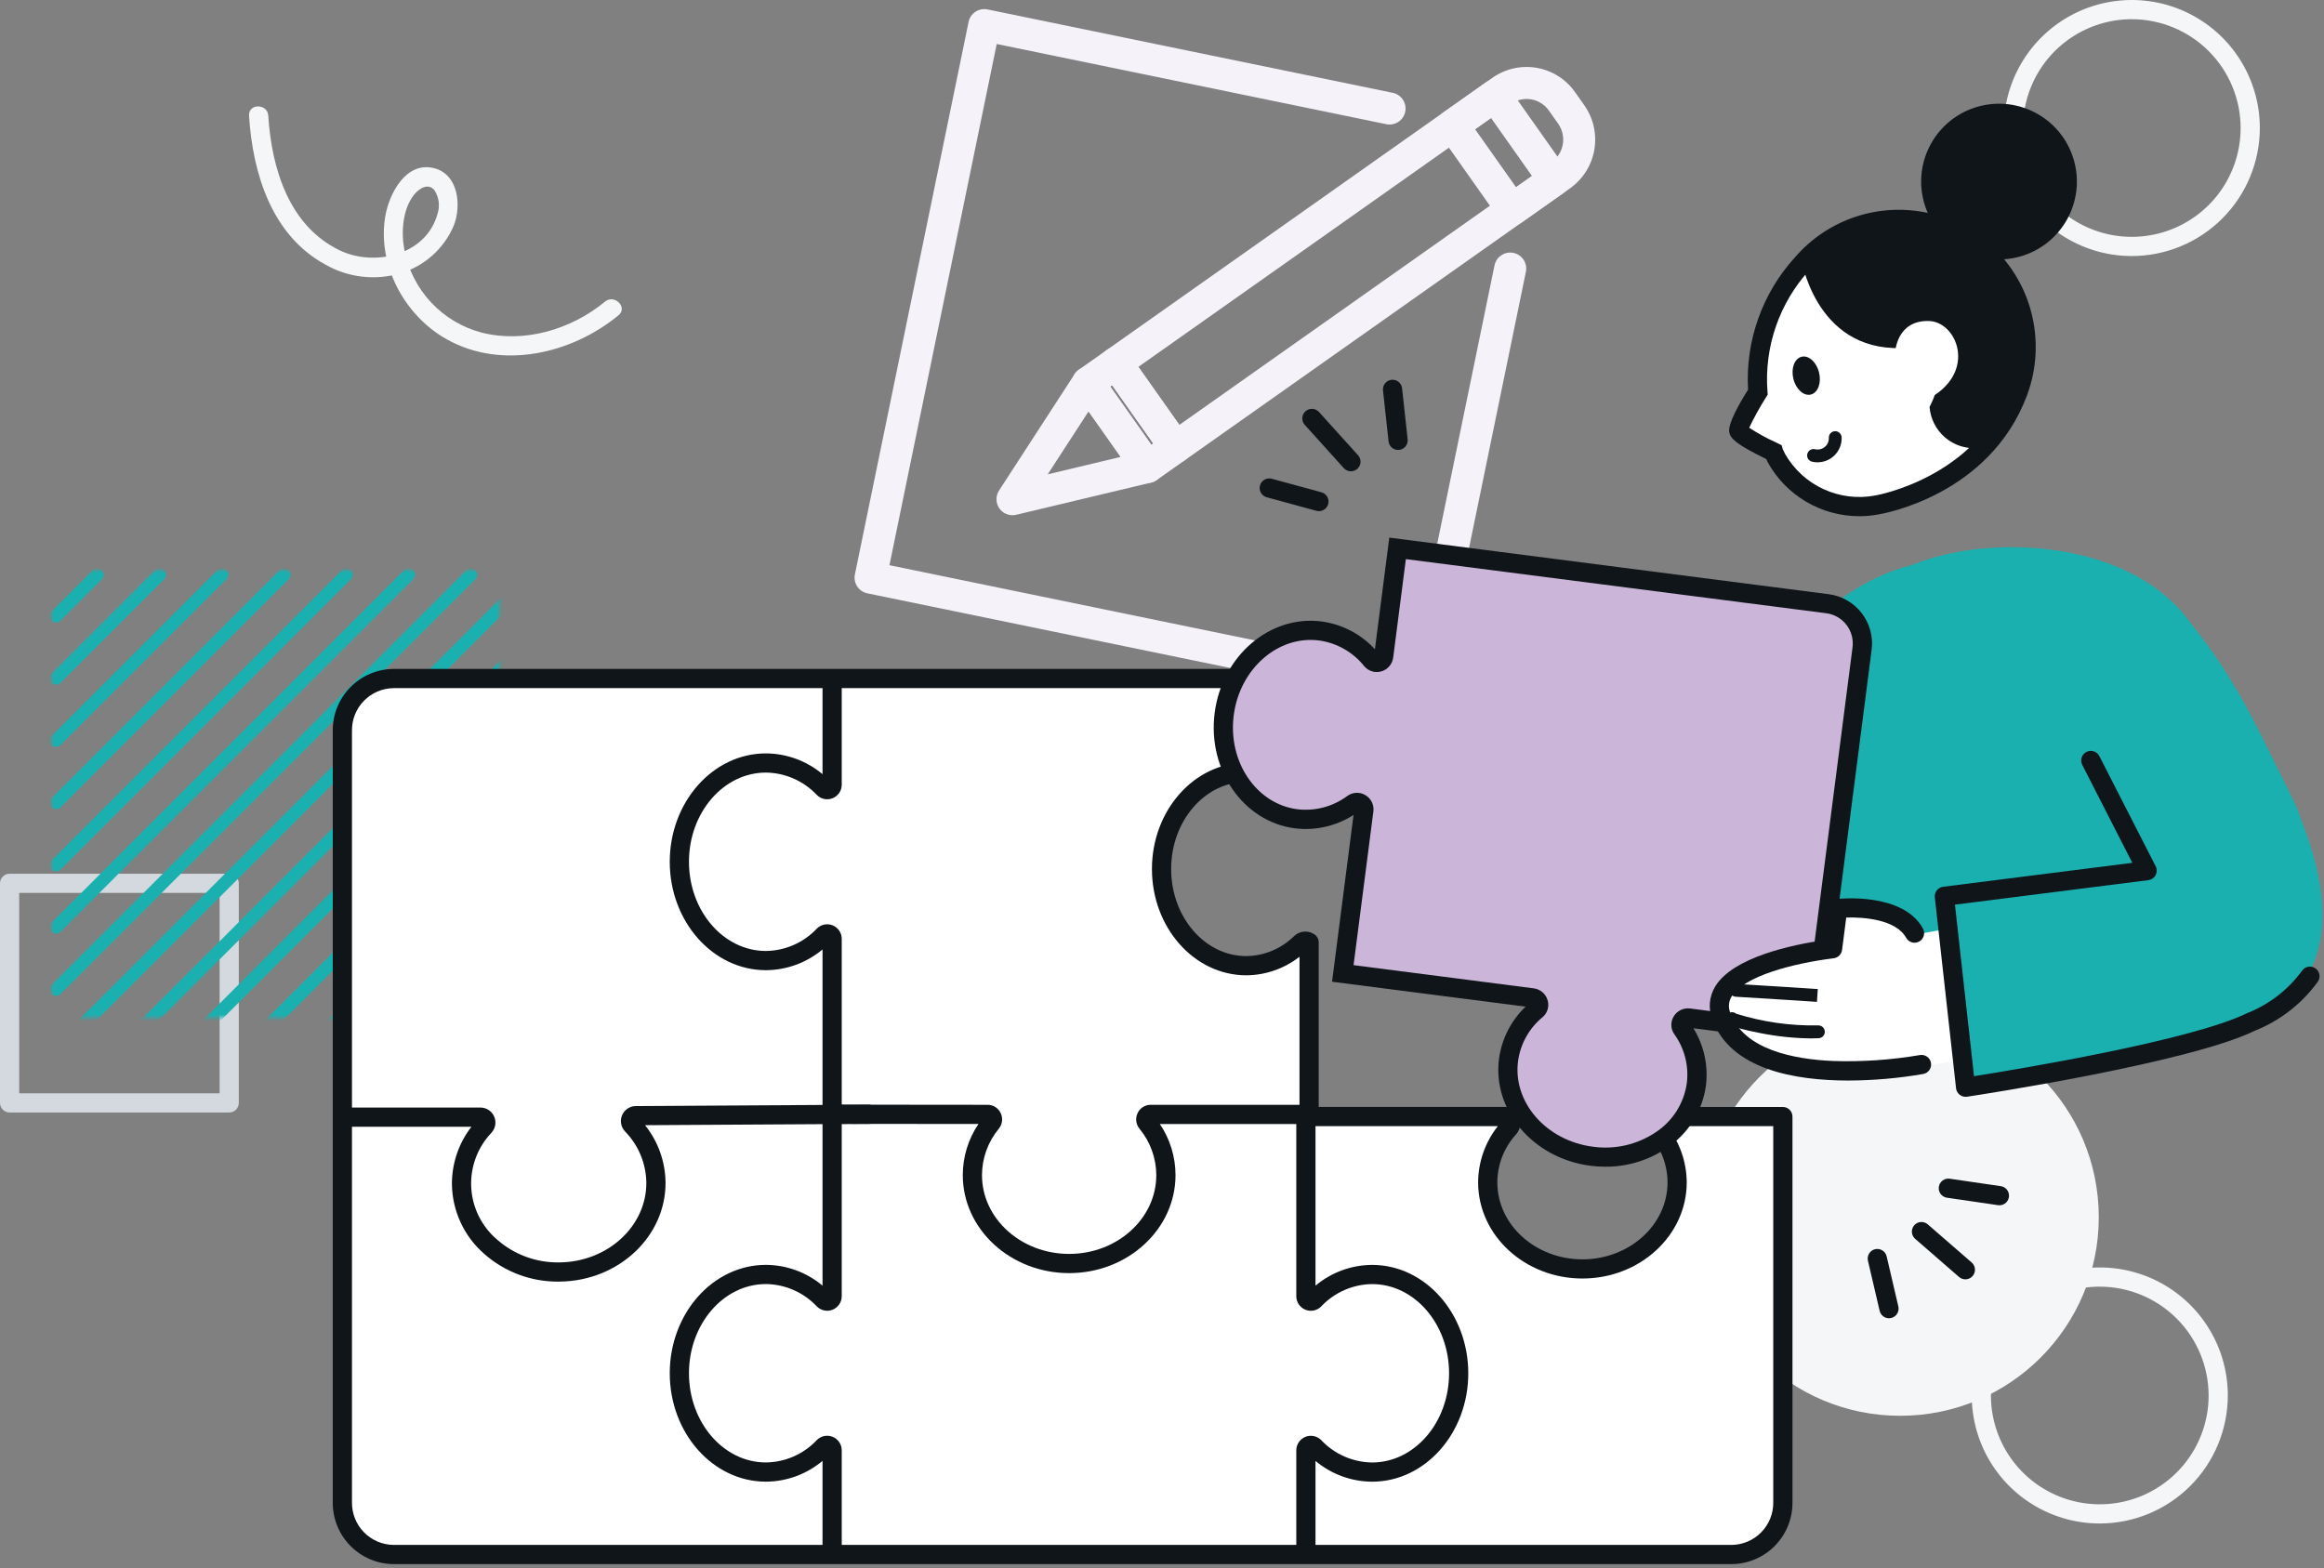<?xml version="1.0" encoding="utf-8"?>
<svg width="363" height="245" viewBox="0 0 363 245" fill="none" xmlns="http://www.w3.org/2000/svg">
<rect x="0" y="0" width="363" height="245" fill="#808080" stroke="none"/>
<path d="M35.8 173.793H1.5C1.102 173.793 0.721 173.635 0.439 173.354C0.158 173.072 0 172.691 0 172.293V137.993C0 137.595 0.158 137.214 0.439 136.932C0.721 136.651 1.102 136.493 1.5 136.493H35.8C36.198 136.493 36.579 136.651 36.861 136.932C37.142 137.214 37.3 137.595 37.3 137.993V172.293C37.3 172.691 37.142 173.072 36.861 173.354C36.579 173.635 36.198 173.793 35.8 173.793ZM3 170.793H34.3V139.493H3V170.793Z" fill="#D3D9DE"/>
<mask id="mask0" mask-type="alpha" maskUnits="userSpaceOnUse" x="7" y="89" width="71" height="70">
<rect x="7.997" y="89" width="70" height="70" fill="#C4C4C4"/>
</mask>
<g mask="url(#mask0)">
<path d="M8.754 272.234C8.556 272.234 8.363 272.175 8.198 272.065C8.034 271.956 7.906 271.799 7.83 271.617C7.754 271.434 7.735 271.233 7.773 271.039C7.812 270.845 7.907 270.667 8.047 270.527L189.507 89.066C189.695 88.884 189.948 88.783 190.21 88.785C190.472 88.788 190.723 88.893 190.908 89.078C191.094 89.264 191.199 89.514 191.201 89.777C191.204 90.039 191.103 90.291 190.921 90.48L9.461 271.941C9.273 272.129 9.019 272.234 8.754 272.234Z" fill="#1BB0B0"/>
<path d="M8.754 262.512C8.556 262.512 8.363 262.453 8.198 262.343C8.034 262.234 7.906 262.077 7.83 261.895C7.754 261.712 7.735 261.511 7.773 261.317C7.812 261.123 7.907 260.945 8.047 260.805L179.786 89.066C179.974 88.884 180.227 88.783 180.489 88.785C180.751 88.788 181.002 88.893 181.187 89.078C181.373 89.264 181.478 89.514 181.48 89.777C181.483 90.039 181.382 90.291 181.2 90.48L9.461 262.219C9.368 262.312 9.258 262.386 9.137 262.436C9.015 262.487 8.885 262.512 8.754 262.512Z" fill="#1BB0B0"/>
<path d="M8.754 252.791C8.556 252.791 8.362 252.733 8.198 252.623C8.033 252.513 7.905 252.356 7.829 252.173C7.753 251.991 7.734 251.789 7.772 251.595C7.811 251.401 7.907 251.223 8.047 251.083L170.064 89.067C170.252 88.885 170.505 88.784 170.767 88.786C171.029 88.789 171.28 88.894 171.466 89.079C171.651 89.265 171.756 89.515 171.758 89.778C171.761 90.04 171.66 90.292 171.478 90.481L9.461 252.5C9.273 252.687 9.019 252.791 8.754 252.791Z" fill="#1BB0B0"/>
<path d="M8.753 243.068C8.555 243.068 8.362 243.009 8.197 242.899C8.033 242.79 7.905 242.633 7.829 242.451C7.753 242.268 7.734 242.067 7.772 241.873C7.811 241.679 7.906 241.501 8.046 241.361L160.346 89.067C160.534 88.885 160.787 88.784 161.049 88.786C161.311 88.789 161.562 88.894 161.748 89.079C161.933 89.265 162.038 89.515 162.04 89.778C162.043 90.04 161.942 90.292 161.76 90.481L9.46 242.775C9.367 242.868 9.257 242.942 9.136 242.992C9.014 243.043 8.884 243.068 8.753 243.068Z" fill="#1BB0B0"/>
<path d="M8.754 233.346C8.556 233.346 8.363 233.287 8.198 233.177C8.034 233.068 7.906 232.911 7.83 232.729C7.754 232.546 7.735 232.345 7.773 232.151C7.812 231.957 7.907 231.779 8.047 231.639L150.621 89.066C150.809 88.884 151.062 88.783 151.324 88.785C151.586 88.788 151.837 88.893 152.023 89.078C152.208 89.264 152.313 89.514 152.315 89.777C152.318 90.039 152.217 90.291 152.035 90.48L9.461 233.053C9.273 233.241 9.019 233.346 8.754 233.346Z" fill="#1BB0B0"/>
<path d="M8.753 223.624C8.555 223.624 8.362 223.565 8.197 223.455C8.033 223.346 7.905 223.189 7.829 223.007C7.753 222.824 7.734 222.623 7.772 222.429C7.811 222.235 7.906 222.057 8.046 221.917L140.898 89.066C141.086 88.884 141.339 88.783 141.601 88.785C141.863 88.788 142.114 88.893 142.3 89.078C142.485 89.264 142.59 89.514 142.592 89.777C142.595 90.039 142.494 90.291 142.312 90.48L9.46 223.331C9.272 223.519 9.018 223.624 8.753 223.624Z" fill="#1BB0B0"/>
<path d="M8.753 213.9C8.555 213.9 8.362 213.841 8.197 213.731C8.033 213.622 7.905 213.465 7.829 213.283C7.753 213.1 7.734 212.899 7.772 212.705C7.811 212.511 7.906 212.333 8.046 212.193L131.176 89.067C131.364 88.885 131.617 88.784 131.879 88.786C132.141 88.789 132.392 88.894 132.578 89.079C132.763 89.265 132.868 89.515 132.87 89.778C132.873 90.04 132.772 90.292 132.59 90.481L9.46 213.61C9.272 213.796 9.017 213.901 8.753 213.9Z" fill="#1BB0B0"/>
<path d="M8.753 204.18C8.555 204.18 8.362 204.121 8.197 204.011C8.033 203.902 7.905 203.745 7.829 203.563C7.753 203.38 7.734 203.179 7.772 202.985C7.811 202.791 7.906 202.613 8.046 202.473L121.454 89.066C121.642 88.884 121.895 88.783 122.157 88.785C122.419 88.788 122.67 88.893 122.856 89.078C123.041 89.264 123.146 89.514 123.148 89.777C123.151 90.039 123.05 90.291 122.868 90.48L9.46 203.887C9.367 203.98 9.257 204.054 9.136 204.104C9.014 204.155 8.884 204.18 8.753 204.18Z" fill="#1BB0B0"/>
<path d="M8.753 194.458C8.555 194.458 8.361 194.4 8.197 194.29C8.032 194.18 7.904 194.023 7.828 193.84C7.752 193.658 7.733 193.456 7.771 193.262C7.81 193.068 7.906 192.89 8.046 192.75L111.732 89.066C111.92 88.884 112.173 88.783 112.435 88.785C112.697 88.788 112.948 88.893 113.134 89.078C113.319 89.264 113.424 89.514 113.426 89.777C113.429 90.039 113.328 90.291 113.146 90.48L9.46 194.165C9.272 194.353 9.018 194.458 8.753 194.458Z" fill="#1BB0B0"/>
<path d="M8.753 184.736C8.555 184.736 8.362 184.677 8.197 184.567C8.033 184.458 7.905 184.301 7.829 184.119C7.753 183.936 7.734 183.735 7.772 183.541C7.811 183.347 7.906 183.169 8.046 183.029L102.009 89.066C102.197 88.884 102.45 88.783 102.712 88.785C102.974 88.788 103.225 88.893 103.411 89.078C103.596 89.264 103.701 89.514 103.703 89.777C103.706 90.039 103.605 90.291 103.423 90.48L9.46 184.443C9.272 184.631 9.018 184.736 8.753 184.736Z" fill="#1BB0B0"/>
<path d="M8.753 175.014C8.555 175.014 8.362 174.955 8.197 174.845C8.033 174.736 7.905 174.579 7.829 174.397C7.753 174.214 7.734 174.013 7.772 173.819C7.811 173.625 7.906 173.447 8.046 173.307L92.288 89.066C92.476 88.884 92.729 88.783 92.991 88.785C93.253 88.788 93.504 88.893 93.689 89.078C93.875 89.264 93.98 89.514 93.982 89.777C93.985 90.039 93.884 90.291 93.702 90.48L9.46 174.721C9.272 174.909 9.018 175.014 8.753 175.014Z" fill="#1BB0B0"/>
<path d="M8.754 165.291C8.556 165.291 8.363 165.232 8.198 165.122C8.034 165.013 7.906 164.856 7.83 164.674C7.754 164.491 7.735 164.29 7.773 164.096C7.812 163.902 7.907 163.724 8.047 163.584L82.567 89.065C82.755 88.883 83.008 88.782 83.27 88.784C83.532 88.787 83.783 88.892 83.969 89.077C84.154 89.263 84.259 89.513 84.261 89.776C84.264 90.038 84.163 90.29 83.981 90.479L9.461 165C9.273 165.187 9.019 165.291 8.754 165.291Z" fill="#1BB0B0"/>
<path d="M8.753 155.569C8.555 155.569 8.362 155.51 8.197 155.4C8.033 155.291 7.905 155.134 7.829 154.952C7.753 154.769 7.734 154.568 7.772 154.374C7.811 154.18 7.906 154.002 8.046 153.862L72.846 89.062C73.034 88.88 73.287 88.779 73.549 88.781C73.811 88.784 74.062 88.889 74.248 89.074C74.433 89.26 74.538 89.51 74.54 89.773C74.543 90.035 74.442 90.287 74.26 90.476L9.46 155.276C9.367 155.369 9.257 155.443 9.136 155.493C9.014 155.544 8.884 155.569 8.753 155.569Z" fill="#1BB0B0"/>
<path d="M8.754 145.847C8.556 145.847 8.363 145.788 8.198 145.678C8.034 145.569 7.906 145.412 7.83 145.23C7.754 145.047 7.735 144.846 7.773 144.652C7.812 144.458 7.907 144.28 8.047 144.14L63.122 89.065C63.309 88.877 63.564 88.772 63.829 88.772C64.094 88.772 64.349 88.877 64.536 89.064C64.724 89.252 64.829 89.506 64.829 89.772C64.829 90.037 64.724 90.291 64.537 90.479L9.461 145.554C9.273 145.742 9.019 145.847 8.754 145.847Z" fill="#1BB0B0"/>
<path d="M8.754 136.125C8.556 136.125 8.363 136.066 8.198 135.956C8.034 135.847 7.906 135.69 7.83 135.508C7.754 135.325 7.735 135.124 7.773 134.93C7.812 134.736 7.907 134.558 8.047 134.418L53.401 89.065C53.589 88.883 53.842 88.782 54.104 88.784C54.366 88.787 54.617 88.892 54.803 89.077C54.988 89.263 55.093 89.513 55.095 89.776C55.098 90.038 54.997 90.29 54.815 90.479L9.461 135.832C9.273 136.02 9.019 136.125 8.754 136.125Z" fill="#1BB0B0"/>
<path d="M8.753 126.4C8.555 126.4 8.362 126.341 8.197 126.231C8.033 126.122 7.905 125.965 7.829 125.783C7.753 125.6 7.734 125.399 7.772 125.205C7.811 125.011 7.906 124.833 8.046 124.693L43.676 89.066C43.864 88.884 44.117 88.783 44.379 88.785C44.641 88.788 44.892 88.893 45.078 89.078C45.263 89.264 45.368 89.514 45.37 89.777C45.373 90.039 45.272 90.291 45.09 90.48L9.459 126.111C9.366 126.203 9.256 126.276 9.135 126.326C9.013 126.376 8.884 126.401 8.753 126.4Z" fill="#1BB0B0"/>
<path d="M8.754 116.681C8.556 116.681 8.363 116.622 8.198 116.512C8.034 116.403 7.906 116.246 7.83 116.064C7.754 115.881 7.735 115.68 7.773 115.486C7.812 115.292 7.907 115.114 8.047 114.974L33.956 89.065C34.143 88.877 34.398 88.772 34.663 88.772C34.928 88.772 35.182 88.877 35.37 89.064C35.558 89.252 35.663 89.506 35.663 89.772C35.663 90.037 35.558 90.291 35.371 90.479L9.461 116.388C9.273 116.576 9.019 116.681 8.754 116.681Z" fill="#1BB0B0"/>
<path d="M8.753 106.961C8.555 106.961 8.362 106.902 8.197 106.792C8.033 106.683 7.905 106.526 7.829 106.344C7.753 106.161 7.734 105.96 7.772 105.766C7.811 105.572 7.906 105.394 8.046 105.254L24.234 89.067C24.422 88.885 24.675 88.784 24.937 88.786C25.199 88.789 25.45 88.894 25.636 89.079C25.821 89.265 25.926 89.515 25.928 89.778C25.931 90.04 25.83 90.292 25.648 90.481L9.46 106.668C9.272 106.856 9.018 106.961 8.753 106.961Z" fill="#1BB0B0"/>
<path d="M8.753 97.239C8.555 97.239 8.362 97.18 8.197 97.07C8.033 96.96 7.905 96.804 7.829 96.622C7.753 96.439 7.734 96.238 7.772 96.044C7.811 95.85 7.906 95.672 8.046 95.532L14.511 89.067C14.699 88.885 14.952 88.784 15.214 88.786C15.476 88.789 15.727 88.894 15.913 89.079C16.098 89.265 16.203 89.515 16.205 89.778C16.208 90.04 16.107 90.292 15.925 90.481L9.46 96.946C9.367 97.039 9.257 97.113 9.136 97.163C9.014 97.214 8.884 97.239 8.753 97.239Z" fill="#1BB0B0"/>
<path d="M18.475 272.234C18.278 272.234 18.084 272.175 17.92 272.065C17.756 271.956 17.627 271.799 17.552 271.617C17.476 271.434 17.456 271.233 17.495 271.039C17.533 270.845 17.629 270.667 17.768 270.527L189.506 98.788C189.695 98.606 189.948 98.505 190.21 98.507C190.472 98.51 190.723 98.615 190.908 98.8C191.094 98.986 191.199 99.236 191.201 99.499C191.203 99.761 191.103 100.013 190.92 100.202L19.182 271.941C18.995 272.129 18.741 272.234 18.475 272.234Z" fill="#1BB0B0"/>
<path d="M28.198 272.234C28 272.234 27.807 272.175 27.643 272.065C27.478 271.956 27.35 271.799 27.274 271.617C27.199 271.434 27.179 271.233 27.217 271.039C27.256 270.845 27.351 270.667 27.491 270.527L189.507 108.511C189.696 108.329 189.948 108.228 190.21 108.23C190.473 108.233 190.723 108.338 190.909 108.523C191.094 108.709 191.199 108.959 191.202 109.222C191.204 109.484 191.103 109.736 190.921 109.925L28.905 271.941C28.718 272.129 28.463 272.234 28.198 272.234Z" fill="#1BB0B0"/>
<path d="M37.92 272.234C37.722 272.234 37.529 272.175 37.364 272.065C37.2 271.956 37.072 271.799 36.996 271.617C36.92 271.434 36.901 271.233 36.939 271.039C36.978 270.845 37.073 270.667 37.213 270.527L189.508 118.227C189.696 118.045 189.949 117.944 190.211 117.946C190.473 117.949 190.724 118.054 190.91 118.239C191.095 118.425 191.2 118.675 191.202 118.938C191.205 119.2 191.104 119.452 190.922 119.641L38.627 271.941C38.534 272.034 38.424 272.108 38.303 272.158C38.181 272.209 38.051 272.234 37.92 272.234Z" fill="#1BB0B0"/>
<path d="M47.641 272.234C47.444 272.234 47.25 272.175 47.086 272.065C46.922 271.956 46.793 271.799 46.718 271.617C46.642 271.434 46.622 271.233 46.661 271.039C46.699 270.845 46.795 270.667 46.934 270.527L189.507 127.955C189.696 127.773 189.949 127.672 190.211 127.674C190.473 127.677 190.724 127.782 190.909 127.967C191.095 128.153 191.2 128.403 191.202 128.666C191.204 128.928 191.104 129.18 190.921 129.369L48.348 271.941C48.256 272.034 48.146 272.108 48.024 272.158C47.903 272.209 47.773 272.234 47.641 272.234Z" fill="#1BB0B0"/>
<path d="M57.365 272.234C57.167 272.234 56.974 272.175 56.81 272.065C56.645 271.956 56.517 271.799 56.441 271.617C56.366 271.434 56.346 271.233 56.384 271.039C56.423 270.845 56.518 270.667 56.658 270.527L189.508 137.676C189.697 137.494 189.949 137.393 190.211 137.395C190.474 137.398 190.724 137.503 190.91 137.688C191.095 137.874 191.2 138.124 191.203 138.387C191.205 138.649 191.104 138.901 190.922 139.09L58.076 271.941C57.983 272.034 57.872 272.108 57.75 272.159C57.628 272.209 57.497 272.235 57.365 272.234Z" fill="#1BB0B0"/>
<path d="M67.086 272.234C66.888 272.234 66.695 272.175 66.53 272.065C66.366 271.956 66.238 271.799 66.162 271.617C66.086 271.434 66.067 271.233 66.105 271.039C66.144 270.845 66.239 270.667 66.379 270.527L189.508 147.4C189.601 147.307 189.711 147.234 189.832 147.183C189.954 147.133 190.084 147.107 190.215 147.107C190.346 147.107 190.476 147.133 190.598 147.184C190.719 147.234 190.829 147.308 190.922 147.4C191.015 147.493 191.089 147.604 191.139 147.725C191.189 147.846 191.215 147.976 191.215 148.108C191.215 148.239 191.189 148.369 191.139 148.491C191.088 148.612 191.015 148.722 190.922 148.815L67.793 271.941C67.7 272.034 67.59 272.108 67.469 272.158C67.347 272.209 67.217 272.234 67.086 272.234Z" fill="#1BB0B0"/>
<path d="M76.807 272.234C76.61 272.234 76.416 272.175 76.252 272.065C76.088 271.956 75.959 271.799 75.884 271.617C75.808 271.434 75.788 271.233 75.827 271.039C75.865 270.845 75.961 270.667 76.1 270.527L189.507 157.12C189.696 156.938 189.949 156.837 190.211 156.839C190.473 156.842 190.724 156.947 190.909 157.132C191.095 157.318 191.2 157.568 191.202 157.831C191.204 158.093 191.104 158.345 190.921 158.534L77.514 271.941C77.327 272.129 77.073 272.234 76.807 272.234Z" fill="#1BB0B0"/>
</g>
<path d="M183.609 72.363C183.209 72.363 182.814 72.267 182.458 72.083C182.103 71.899 181.796 71.632 181.565 71.305L172.283 58.157C172.094 57.889 171.959 57.586 171.887 57.266C171.814 56.945 171.806 56.614 171.861 56.29C171.917 55.967 172.036 55.657 172.211 55.379C172.387 55.102 172.615 54.861 172.883 54.672L233.113 12.153C235.117 10.739 237.601 10.178 240.018 10.595C242.434 11.012 244.587 12.371 246.001 14.375L247.456 16.436C248.163 17.436 248.665 18.566 248.935 19.76C249.204 20.955 249.236 22.19 249.028 23.397C248.82 24.604 248.377 25.758 247.722 26.793C247.068 27.828 246.217 28.724 245.216 29.43L185.048 71.906C184.628 72.204 184.125 72.364 183.609 72.363ZM177.809 57.315L184.209 66.379L242.334 25.346C242.799 25.019 243.194 24.603 243.497 24.123C243.801 23.643 244.007 23.108 244.103 22.549C244.2 21.989 244.185 21.416 244.06 20.862C243.935 20.308 243.702 19.784 243.374 19.32L241.919 17.259C241.598 16.803 241.189 16.415 240.718 16.117C240.246 15.819 239.72 15.617 239.17 15.522C238.621 15.427 238.057 15.442 237.513 15.565C236.969 15.687 236.454 15.916 235.998 16.238L177.809 57.315Z" fill="#F6F2F9"/>
<path d="M158.148 80.485C157.698 80.485 157.256 80.364 156.869 80.135C156.482 79.905 156.165 79.575 155.949 79.18C155.734 78.784 155.63 78.338 155.647 77.889C155.665 77.439 155.803 77.003 156.048 76.625L167.846 58.448C168.068 58.105 168.371 57.822 168.728 57.624C169.085 57.425 169.485 57.317 169.894 57.309C170.303 57.297 170.709 57.387 171.074 57.572C171.439 57.757 171.752 58.03 171.985 58.367L181.266 71.515C181.501 71.849 181.651 72.235 181.703 72.64C181.755 73.046 181.706 73.457 181.562 73.839C181.418 74.221 181.182 74.562 180.876 74.832C180.569 75.102 180.201 75.293 179.804 75.388L158.728 80.417C158.538 80.462 158.343 80.485 158.148 80.485ZM170.03 64.267L163.647 74.1L175.047 71.379L170.03 64.267Z" fill="#F6F2F9"/>
<path d="M179.226 75.457C178.825 75.458 178.431 75.362 178.075 75.178C177.719 74.994 177.413 74.727 177.182 74.399L167.901 61.251C167.519 60.709 167.367 60.038 167.48 59.385C167.592 58.731 167.96 58.15 168.501 57.767L172.884 54.672C173.152 54.483 173.455 54.348 173.776 54.275C174.096 54.203 174.427 54.194 174.751 54.25C175.075 54.306 175.384 54.425 175.662 54.6C175.939 54.775 176.18 55.004 176.369 55.272L185.65 68.422C186.033 68.964 186.184 69.635 186.072 70.288C185.959 70.942 185.592 71.523 185.05 71.906L180.665 75C180.244 75.298 179.742 75.457 179.226 75.457ZM173.426 60.409L179.826 69.473L180.126 69.263L173.726 60.199L173.426 60.409Z" fill="#F6F2F9"/>
<path d="M236.202 35.235C236.059 35.235 235.917 35.223 235.777 35.199C235.124 35.086 234.542 34.719 234.16 34.177L224.876 21.028C224.493 20.486 224.342 19.815 224.454 19.162C224.567 18.508 224.934 17.927 225.476 17.544L232.049 12.903C232.317 12.713 232.62 12.579 232.94 12.506C233.261 12.434 233.592 12.425 233.916 12.481C234.239 12.537 234.549 12.656 234.826 12.831C235.104 13.006 235.344 13.235 235.534 13.503L244.817 26.651C245.006 26.919 245.141 27.222 245.213 27.542C245.286 27.863 245.294 28.194 245.239 28.518C245.183 28.841 245.064 29.151 244.889 29.429C244.713 29.706 244.485 29.947 244.217 30.136L237.642 34.777C237.22 35.075 236.717 35.234 236.202 35.235ZM230.402 20.187L236.802 29.25L239.292 27.493L232.892 18.429L230.402 20.187Z" fill="#F6F2F9"/>
<path d="M222.295 110.5C222.127 110.5 221.959 110.483 221.795 110.449L135.476 92.689C134.827 92.555 134.257 92.169 133.892 91.615C133.528 91.061 133.398 90.385 133.532 89.736L151.292 3.417C151.426 2.768 151.812 2.198 152.366 1.833C152.92 1.469 153.595 1.339 154.245 1.473L217.545 14.501C217.867 14.567 218.172 14.696 218.444 14.88C218.716 15.065 218.949 15.301 219.13 15.575C219.31 15.849 219.435 16.157 219.497 16.479C219.559 16.802 219.557 17.133 219.491 17.455C219.425 17.777 219.296 18.082 219.111 18.354C218.927 18.626 218.691 18.859 218.417 19.04C218.143 19.221 217.835 19.345 217.513 19.407C217.19 19.469 216.859 19.467 216.537 19.401L155.685 6.874L138.928 88.295L220.351 105.052L233.439 41.452C233.505 41.13 233.634 40.825 233.818 40.553C234.003 40.281 234.239 40.048 234.513 39.867C234.787 39.687 235.094 39.562 235.417 39.5C235.739 39.438 236.071 39.44 236.393 39.506C236.715 39.572 237.02 39.701 237.292 39.885C237.564 40.07 237.797 40.306 237.978 40.58C238.158 40.854 238.283 41.161 238.345 41.484C238.407 41.807 238.405 42.138 238.339 42.46L224.748 108.506C224.633 109.071 224.326 109.578 223.88 109.942C223.433 110.307 222.875 110.506 222.299 110.506L222.295 110.5Z" fill="#F6F2F9"/>
<path d="M296.798 221.175C313.932 221.175 327.821 207.286 327.821 190.152C327.821 173.018 313.932 159.129 296.798 159.129C279.665 159.129 265.775 173.018 265.775 190.152C265.775 207.286 279.665 221.175 296.798 221.175Z" fill="#F4F6F7"/>
<path d="M327.977 238C324.021 238 320.154 236.827 316.865 234.629C313.576 232.432 311.013 229.308 309.499 225.654C307.985 221.999 307.589 217.978 308.361 214.098C309.133 210.219 311.037 206.655 313.834 203.858C316.632 201.061 320.195 199.156 324.075 198.384C327.954 197.613 331.976 198.009 335.63 199.522C339.285 201.036 342.408 203.6 344.606 206.889C346.804 210.178 347.977 214.044 347.977 218C347.97 223.302 345.861 228.386 342.112 232.135C338.363 235.885 333.279 237.994 327.977 238ZM327.977 201C324.614 201 321.328 201.997 318.532 203.865C315.736 205.733 313.557 208.388 312.271 211.494C310.984 214.601 310.647 218.019 311.303 221.317C311.959 224.614 313.578 227.643 315.956 230.021C318.333 232.398 321.362 234.017 324.66 234.673C327.958 235.329 331.376 234.993 334.482 233.706C337.589 232.419 340.244 230.24 342.112 227.445C343.98 224.649 344.977 221.362 344.977 218C344.972 213.493 343.179 209.172 339.992 205.985C336.805 202.798 332.484 201.005 327.977 201Z" fill="#F4F6F7"/>
<path d="M332.977 40C329.021 40 325.154 38.827 321.865 36.629C318.576 34.432 316.013 31.308 314.499 27.654C312.985 23.999 312.589 19.978 313.361 16.098C314.133 12.219 316.037 8.655 318.834 5.858C321.632 3.061 325.195 1.156 329.075 0.384C332.954 -0.387 336.976 0.009 340.63 1.522C344.285 3.036 347.408 5.6 349.606 8.889C351.804 12.178 352.977 16.044 352.977 20C352.97 25.302 350.861 30.386 347.112 34.135C343.363 37.885 338.279 39.994 332.977 40ZM332.977 3C329.614 3 326.328 3.997 323.532 5.865C320.736 7.733 318.557 10.388 317.271 13.494C315.984 16.601 315.647 20.019 316.303 23.317C316.959 26.614 318.578 29.643 320.956 32.021C323.333 34.398 326.362 36.017 329.66 36.673C332.958 37.329 336.376 36.993 339.482 35.706C342.589 34.419 345.244 32.24 347.112 29.445C348.98 26.649 349.977 23.362 349.977 20C349.972 15.493 348.179 11.172 344.992 7.985C341.805 4.798 337.484 3.005 332.977 3Z" fill="#F4F6F7"/>
<path d="M38.898 18.067C39.464 27.037 42.411 36.785 50.854 41.348C52.615 42.35 54.559 42.987 56.572 43.218C58.584 43.449 60.623 43.271 62.565 42.694C64.412 42.138 66.115 41.181 67.552 39.893C68.989 38.605 70.125 37.016 70.878 35.239C72.101 32.146 71.629 27.23 67.785 26.267C63.403 25.167 60.77 30.273 60.178 33.797C58.904 41.378 63.165 49.308 69.796 53.014C78.413 57.831 89.322 55.271 96.617 49.243C98.106 48.012 95.973 45.9 94.495 47.122C89.252 51.454 81.895 53.669 75.201 51.95C72.196 51.153 69.475 49.527 67.349 47.258C65.222 44.99 63.777 42.169 63.176 39.118C62.636 36.342 62.847 32.763 64.653 30.449C65.412 29.476 66.864 28.497 67.867 29.724C68.221 30.276 68.445 30.901 68.524 31.552C68.602 32.203 68.531 32.863 68.317 33.483C66.509 39.896 58.478 41.724 53.032 39.096C45.096 35.266 42.417 26.231 41.903 18.067C41.782 16.15 38.782 16.136 38.903 18.067H38.898Z" fill="#F4F6F7"/>
<path d="M258.657 176.2C260.771 178.531 261.949 181.562 261.963 184.709C261.963 192.174 255.341 198.225 247.171 198.225C239.001 198.225 232.379 192.174 232.379 184.709C232.393 181.562 233.571 178.531 235.685 176.2C235.805 176.062 235.889 175.896 235.928 175.717C235.968 175.538 235.963 175.352 235.914 175.176C235.864 175 235.772 174.838 235.644 174.707C235.517 174.575 235.359 174.477 235.185 174.421H204.476V147.207C204.281 147.07 204.045 147.005 203.808 147.024C203.571 147.042 203.347 147.142 203.176 147.307C200.91 149.555 197.856 150.828 194.664 150.855C187.354 150.855 181.429 144.092 181.429 135.749C181.429 127.406 187.354 120.643 194.664 120.643C197.856 120.67 200.91 121.943 203.176 124.191C203.347 124.356 203.571 124.456 203.808 124.474C204.045 124.493 204.281 124.428 204.476 124.291V106H61.452C59.314 106.023 57.273 106.894 55.777 108.421C54.281 109.949 53.454 112.008 53.476 114.146V234.7C53.454 236.838 54.281 238.897 55.777 240.425C57.273 241.952 59.314 242.823 61.452 242.846H270.5C272.638 242.823 274.679 241.952 276.175 240.425C277.671 238.897 278.498 236.838 278.476 234.7V174.423H259.158C258.984 174.479 258.826 174.577 258.699 174.708C258.572 174.84 258.48 175.001 258.43 175.177C258.381 175.353 258.375 175.538 258.415 175.717C258.454 175.896 258.538 176.061 258.657 176.2Z" fill="white"/>
<path d="M270.499 244.347H61.453C58.918 244.322 56.496 243.292 54.719 241.483C52.943 239.675 51.956 237.235 51.976 234.7V114.146C51.956 111.611 52.943 109.172 54.72 107.363C56.496 105.555 58.918 104.525 61.453 104.5H204.476C204.874 104.5 205.255 104.658 205.537 104.939C205.818 105.221 205.976 105.602 205.976 106V124.3C205.976 124.549 205.914 124.793 205.796 125.012C205.678 125.231 205.508 125.417 205.3 125.554C204.82 125.876 204.245 126.024 203.67 125.974C203.094 125.924 202.553 125.678 202.137 125.278C200.146 123.305 197.466 122.183 194.663 122.149C188.193 122.149 182.929 128.249 182.929 135.755C182.929 143.261 188.193 149.361 194.663 149.361C197.466 149.327 200.145 148.205 202.136 146.232C202.553 145.833 203.094 145.588 203.669 145.537C204.245 145.487 204.82 145.635 205.3 145.956C205.508 146.093 205.678 146.279 205.796 146.498C205.914 146.717 205.976 146.961 205.976 147.21V172.926H235.184C235.332 172.926 235.48 172.948 235.622 172.991C236.04 173.12 236.418 173.353 236.722 173.668C237.026 173.983 237.246 174.369 237.361 174.791C237.48 175.208 237.491 175.648 237.394 176.07C237.296 176.492 237.094 176.883 236.805 177.206C234.93 179.259 233.886 181.937 233.879 184.718C233.879 191.344 239.842 196.735 247.171 196.735C254.5 196.735 260.463 191.344 260.463 184.718C260.456 181.938 259.413 179.26 257.538 177.207C257.251 176.881 257.049 176.488 256.953 176.064C256.856 175.64 256.867 175.199 256.984 174.781C257.101 174.362 257.322 173.979 257.625 173.668C257.928 173.356 258.304 173.125 258.719 172.996C258.861 172.952 259.009 172.93 259.158 172.93H278.476C278.874 172.93 279.255 173.088 279.537 173.369C279.818 173.651 279.976 174.032 279.976 174.43V234.7C279.996 237.235 279.009 239.675 277.232 241.483C275.456 243.292 273.034 244.322 270.499 244.347ZM61.453 107.5C59.713 107.525 58.054 108.238 56.84 109.484C55.626 110.73 54.956 112.406 54.976 114.146V234.7C54.956 236.44 55.626 238.116 56.84 239.362C58.054 240.608 59.713 241.321 61.453 241.346H270.499C272.238 241.321 273.897 240.608 275.111 239.362C276.326 238.116 276.996 236.44 276.976 234.7V175.923H260.376C262.359 178.425 263.445 181.519 263.461 184.711C263.461 192.991 256.153 199.728 247.169 199.728C238.185 199.728 230.877 192.991 230.877 184.711C230.893 181.519 231.979 178.424 233.962 175.923H204.476C204.078 175.923 203.697 175.765 203.415 175.484C203.134 175.202 202.976 174.821 202.976 174.423V149.461C200.603 151.323 197.679 152.343 194.663 152.361C186.538 152.361 179.929 144.912 179.929 135.755C179.929 126.598 186.538 119.149 194.663 119.149C197.679 119.167 200.603 120.187 202.976 122.049V107.5H61.453Z" fill="#10151A"/>
<path d="M166.997 198.886C157.836 198.886 150.383 192.018 150.383 183.576C150.383 180.73 151.236 177.948 152.83 175.59L130.976 175.569V172.569L154.258 172.592C154.685 172.59 155.104 172.71 155.466 172.939C155.827 173.167 156.116 173.494 156.298 173.881C156.488 174.275 156.562 174.715 156.51 175.149C156.458 175.584 156.283 175.994 156.006 176.332C154.318 178.37 153.391 180.93 153.382 183.576C153.382 190.363 159.489 195.886 166.996 195.886C174.503 195.886 180.609 190.363 180.609 183.576C180.6 180.931 179.672 178.371 177.986 176.333C177.708 175.995 177.533 175.584 177.481 175.15C177.429 174.715 177.502 174.275 177.693 173.881C177.875 173.494 178.164 173.167 178.526 172.939C178.887 172.71 179.307 172.59 179.735 172.592H204.776V175.592H181.163C182.757 177.95 183.609 180.73 183.61 183.576C183.61 192.018 176.157 198.886 166.997 198.886Z" fill="#10151A"/>
<path d="M131.476 174.58H128.476V148.319C125.997 150.398 122.87 151.545 119.635 151.563C111.352 151.563 104.613 143.963 104.613 134.629C104.613 125.295 111.352 117.695 119.635 117.695C122.87 117.713 125.997 118.86 128.476 120.939V107.178H131.476V122.578C131.479 123.032 131.345 123.477 131.092 123.855C130.839 124.232 130.479 124.525 130.058 124.696C129.637 124.867 129.175 124.908 128.731 124.813C128.286 124.719 127.88 124.493 127.565 124.166C126.544 123.085 125.315 122.221 123.953 121.624C122.591 121.027 121.122 120.71 119.635 120.692C113.006 120.692 107.613 126.943 107.613 134.626C107.613 142.309 113.006 148.56 119.635 148.56C121.123 148.542 122.591 148.225 123.953 147.628C125.316 147.031 126.545 146.167 127.566 145.086C127.881 144.759 128.287 144.534 128.731 144.439C129.176 144.345 129.638 144.386 130.059 144.557C130.479 144.728 130.839 145.021 131.092 145.398C131.345 145.776 131.478 146.22 131.476 146.674V174.58Z" fill="#10151A"/>
<path d="M131.476 241.982H128.476V228.22C125.997 230.299 122.87 231.447 119.635 231.465C111.352 231.465 104.613 223.865 104.613 214.53C104.613 205.195 111.352 197.596 119.635 197.596C122.87 197.614 125.997 198.762 128.476 200.841V174.58H131.476V202.48C131.479 202.934 131.345 203.379 131.092 203.757C130.839 204.134 130.479 204.427 130.058 204.598C129.637 204.769 129.175 204.81 128.731 204.715C128.286 204.621 127.88 204.395 127.565 204.068C126.544 202.987 125.315 202.123 123.953 201.526C122.591 200.929 121.122 200.612 119.635 200.594C113.006 200.594 107.613 206.845 107.613 214.528C107.613 222.211 113.006 228.463 119.635 228.463C121.123 228.445 122.591 228.128 123.954 227.531C125.316 226.934 126.545 226.069 127.566 224.988C127.881 224.661 128.287 224.436 128.732 224.341C129.176 224.247 129.638 224.288 130.059 224.459C130.48 224.63 130.84 224.923 131.092 225.301C131.345 225.678 131.479 226.123 131.476 226.577V241.982Z" fill="#10151A"/>
<path d="M205.476 241.982H202.476V226.582C202.473 226.128 202.607 225.683 202.86 225.305C203.112 224.928 203.473 224.635 203.893 224.464C204.314 224.293 204.777 224.252 205.221 224.347C205.666 224.441 206.072 224.667 206.387 224.994C207.408 226.075 208.637 226.939 209.999 227.536C211.361 228.133 212.829 228.45 214.317 228.468C220.946 228.468 226.339 222.217 226.339 214.533C226.339 206.849 220.946 200.599 214.317 200.599C212.829 200.617 211.361 200.934 209.998 201.531C208.636 202.128 207.407 202.993 206.386 204.074C206.07 204.401 205.665 204.626 205.22 204.721C204.776 204.815 204.314 204.774 203.893 204.603C203.472 204.432 203.112 204.139 202.86 203.761C202.607 203.384 202.473 202.939 202.476 202.485V174.585H205.476V200.846C207.954 198.767 211.081 197.619 214.317 197.601C222.6 197.601 229.339 205.201 229.339 214.535C229.339 223.869 222.6 231.47 214.317 231.47C211.081 231.452 207.954 230.304 205.476 228.225V241.982Z" fill="#10151A"/>
<path d="M87.235 200.214C82.961 200.249 78.826 198.702 75.625 195.871C74.068 194.515 72.815 192.845 71.948 190.972C71.08 189.099 70.617 187.064 70.589 185C70.573 181.75 71.646 178.588 73.638 176.019H53.476V173.019H75.038C75.493 173.02 75.938 173.152 76.319 173.401C76.7 173.65 77 174.004 77.184 174.42C77.367 174.837 77.426 175.297 77.353 175.747C77.279 176.196 77.077 176.614 76.771 176.95C75.69 178.081 74.852 179.421 74.307 180.887C73.763 182.353 73.523 183.916 73.603 185.478C73.684 187.04 74.082 188.569 74.774 189.972C75.466 191.375 76.437 192.622 77.628 193.636C80.279 195.973 83.701 197.247 87.235 197.213H87.385C94.93 197.141 101.017 191.53 100.954 184.708C100.902 181.727 99.711 178.88 97.625 176.75C97.311 176.419 97.1 176.003 97.019 175.554C96.937 175.106 96.988 174.643 97.165 174.222C97.343 173.802 97.639 173.442 98.017 173.187C98.395 172.932 98.839 172.793 99.296 172.786L135.967 172.569L135.985 175.569L100.754 175.777C102.782 178.304 103.908 181.437 103.954 184.677C104.033 193.153 96.613 200.122 87.414 200.21L87.235 200.214Z" fill="#10151A"/>
<path d="M284.833 145.591C279.731 145.297 274.679 144.425 269.774 142.991C254.435 138.202 267.186 123.334 267.186 123.334C267.186 123.334 279.113 93.853 299.836 89.534" fill="#1BB0B0"/>
<path d="M284.833 147.091H284.765C279.531 146.797 274.349 145.903 269.321 144.425C264.804 143.015 262.027 140.612 261.072 137.285C259.272 131.026 264.833 123.84 265.887 122.553C268.235 117.154 271.126 112.008 274.514 107.193C282.028 96.527 290.678 89.914 299.53 88.068C299.724 88.023 299.926 88.017 300.123 88.051C300.319 88.085 300.507 88.158 300.676 88.266C300.844 88.373 300.989 88.513 301.102 88.678C301.216 88.842 301.295 89.027 301.336 89.223C301.377 89.418 301.378 89.62 301.34 89.816C301.302 90.012 301.225 90.198 301.114 90.364C301.003 90.53 300.86 90.672 300.693 90.782C300.526 90.892 300.339 90.967 300.143 91.004C280.454 95.11 268.693 123.613 268.577 123.904L268.485 124.13L268.326 124.317C268.267 124.386 262.457 131.265 263.956 136.466C264.618 138.759 266.725 140.476 270.221 141.566C275.004 142.956 279.927 143.805 284.9 144.096C285.097 144.1 285.291 144.144 285.471 144.223C285.652 144.302 285.814 144.417 285.951 144.559C286.087 144.701 286.194 144.869 286.265 145.053C286.336 145.237 286.371 145.433 286.366 145.629C286.362 145.826 286.319 146.021 286.239 146.201C286.16 146.381 286.046 146.544 285.903 146.68C285.761 146.817 285.593 146.923 285.409 146.995C285.226 147.066 285.03 147.1 284.833 147.096V147.091Z" fill="#1BB0B0"/>
<path d="M279.523 147.064C264.54 152.873 215.881 132.136 215.881 132.136C219.6 116.684 225.302 106.692 229.09 101.392L266.88 123.06" fill="#1BB0B0"/>
<path d="M272.676 149.567C253.212 149.567 217.04 134.262 215.29 133.516L214.123 133.016L214.423 131.783C218.155 116.272 223.794 106.22 227.869 100.518L228.658 99.418L267.626 121.761C267.805 121.855 267.963 121.983 268.091 122.139C268.219 122.296 268.314 122.476 268.371 122.67C268.428 122.864 268.445 123.067 268.421 123.268C268.397 123.468 268.333 123.662 268.232 123.837C268.132 124.012 267.997 124.165 267.836 124.287C267.675 124.409 267.491 124.497 267.295 124.546C267.099 124.595 266.895 124.603 266.696 124.572C266.496 124.54 266.305 124.468 266.134 124.361L229.534 103.377C226.305 108.147 221.162 117.309 217.643 131.247C221.021 132.647 231.233 136.76 242.557 140.355C260.581 146.078 273.177 147.915 278.979 145.665C279.35 145.521 279.764 145.531 280.128 145.692C280.492 145.853 280.777 146.152 280.921 146.523C281.065 146.894 281.055 147.307 280.894 147.672C280.733 148.036 280.434 148.321 280.063 148.465C277.687 149.274 275.185 149.647 272.676 149.567Z" fill="#10151A"/>
<path d="M271.224 150.566C267.465 150.5 263.718 150.113 260.024 149.411C237.26 145.428 214.433 133.995 214.205 133.88C213.911 133.731 213.673 133.49 213.53 133.192C213.386 132.895 213.345 132.559 213.412 132.236C218.212 109.115 227.037 99.713 227.412 99.324C227.646 99.08 227.956 98.922 228.291 98.877C228.626 98.831 228.967 98.9 229.258 99.072L268.458 122.25C268.63 122.349 268.781 122.481 268.902 122.639C269.023 122.796 269.111 122.976 269.162 123.168C269.213 123.361 269.225 123.561 269.197 123.757C269.17 123.954 269.104 124.144 269.003 124.315C268.901 124.486 268.767 124.635 268.608 124.753C268.449 124.872 268.268 124.958 268.075 125.006C267.882 125.054 267.682 125.064 267.486 125.034C267.289 125.004 267.101 124.935 266.931 124.832L228.828 102.3C226.679 105.033 220.422 114.147 216.597 131.706C221.264 133.948 240.954 143.027 260.546 146.455C282.435 150.286 284.74 144.484 288.729 125.575C288.767 125.379 288.843 125.193 288.954 125.028C289.064 124.862 289.206 124.72 289.372 124.61C289.538 124.5 289.724 124.424 289.92 124.386C290.116 124.349 290.317 124.351 290.511 124.392C290.706 124.433 290.891 124.512 291.055 124.626C291.219 124.739 291.358 124.884 291.465 125.051C291.573 125.219 291.646 125.406 291.68 125.603C291.714 125.799 291.709 126 291.664 126.194C288.132 142.941 285.066 150.566 271.224 150.566Z" fill="#10151A"/>
<path d="M285.499 128.146C285.499 128.146 282.513 104.134 299.299 89.623C310.783 84.923 332.332 85.747 341.099 98.414C348.65 107.774 352.167 116.42 356.945 125.852C364.973 141.7 338.95 160.986 338.95 160.986L282.417 163.112L285.499 128.146Z" fill="#1BB0B0"/>
<path d="M280.775 164.675L283.99 128.167C283.728 125.813 281.666 102.883 298.322 88.488L298.507 88.328L298.734 88.235C305.05 85.651 313.543 84.824 321.446 86.023C330.72 87.431 338.124 91.512 342.301 97.515C348.487 105.192 351.962 112.304 355.642 119.833C356.501 121.591 357.37 123.369 358.284 125.174C361.854 132.221 359.724 140.911 352.125 150.305C348.495 154.719 344.376 158.707 339.845 162.191L339.472 162.468L280.775 164.675ZM300.097 90.92C284.337 104.738 286.957 127.731 286.986 127.962L287.005 128.12L286.992 128.278L284.062 161.549L338.418 159.505C341.461 157.137 362.479 140.093 355.608 126.53C354.686 124.711 353.808 122.921 352.946 121.15C349.336 113.763 345.927 106.786 339.933 99.356L339.867 99.268C331.696 87.459 311.305 86.458 300.098 90.92H300.097Z" fill="#1BB0B0"/>
<path d="M285.449 94.314L218.293 85.666L216.12 102.538C216.095 102.746 216.009 102.942 215.875 103.102C215.74 103.262 215.561 103.379 215.36 103.439C215.16 103.5 214.946 103.5 214.745 103.441C214.545 103.381 214.366 103.265 214.23 103.105C212.245 100.622 209.38 98.999 206.23 98.572C198.98 97.638 192.257 103.449 191.214 111.552C190.171 119.655 195.201 126.979 202.451 127.913C205.606 128.298 208.788 127.454 211.337 125.555C211.508 125.434 211.711 125.366 211.92 125.359C212.129 125.351 212.336 125.405 212.515 125.514C212.694 125.622 212.837 125.78 212.928 125.969C213.018 126.158 213.052 126.369 213.024 126.576C212.099 133.754 209.74 152.07 209.74 152.07L239.386 155.888C239.592 155.913 239.787 155.998 239.946 156.131C240.106 156.264 240.223 156.441 240.284 156.639C240.345 156.838 240.348 157.05 240.292 157.25C240.235 157.45 240.122 157.629 239.966 157.766C237.587 159.744 236.037 162.542 235.623 165.608C234.689 172.857 240.501 179.58 248.603 180.624C256.705 181.668 264.031 176.636 264.965 169.387C265.341 166.316 264.551 163.216 262.75 160.7C262.635 160.528 262.571 160.326 262.567 160.118C262.564 159.911 262.62 159.706 262.73 159.53C262.84 159.354 262.998 159.213 263.185 159.125C263.373 159.036 263.582 159.004 263.788 159.031L283.094 161.517L290.848 101.311C291.06 99.667 290.61 98.007 289.597 96.695C288.585 95.382 287.093 94.526 285.449 94.314Z" fill="#CBB6D9"/>
<path d="M250.743 182.262C249.964 182.262 249.185 182.212 248.413 182.112C239.503 180.964 233.099 173.475 234.137 165.417C234.556 162.305 236.022 159.428 238.294 157.26L208.062 153.366L211.417 127.312C208.701 129.054 205.462 129.793 202.26 129.401C194.203 128.363 188.58 120.27 189.727 111.36C190.874 102.45 198.362 96.04 206.427 97.084C209.625 97.514 212.571 99.05 214.756 101.425L217.002 83.986L285.645 92.827C287.683 93.091 289.533 94.152 290.789 95.778C292.045 97.405 292.605 99.463 292.345 101.502L284.4 163.196L264.506 160.634C266.155 163.307 266.845 166.462 266.462 169.579C266.194 171.551 265.509 173.442 264.452 175.128C263.395 176.813 261.99 178.254 260.331 179.352C257.503 181.27 254.16 182.285 250.743 182.262ZM211.421 150.774L239.576 154.4C240.073 154.465 240.541 154.673 240.923 154.998C241.305 155.324 241.584 155.753 241.727 156.234C241.872 156.708 241.875 157.215 241.735 157.691C241.594 158.166 241.317 158.59 240.937 158.909C238.836 160.64 237.469 163.101 237.11 165.799C236.284 172.217 241.525 178.199 248.793 179.136C252.235 179.62 255.735 178.817 258.621 176.879C259.93 176.018 261.041 174.887 261.878 173.561C262.715 172.236 263.26 170.748 263.476 169.195C263.811 166.494 263.112 163.766 261.519 161.559C261.232 161.154 261.072 160.675 261.056 160.179C261.041 159.684 261.171 159.195 261.432 158.773C261.692 158.344 262.071 158 262.523 157.782C262.975 157.563 263.48 157.481 263.978 157.543L281.797 159.838L289.36 101.12C289.519 99.871 289.177 98.611 288.408 97.614C287.64 96.617 286.508 95.966 285.26 95.802L219.592 87.345L217.611 102.73C217.546 103.232 217.335 103.704 217.005 104.087C216.675 104.47 216.239 104.749 215.753 104.887C215.274 105.026 214.765 105.021 214.289 104.873C213.812 104.725 213.39 104.441 213.074 104.056C211.328 101.872 208.811 100.441 206.042 100.056C199.627 99.227 193.642 104.471 192.705 111.74C191.768 119.009 196.229 125.595 202.646 126.421C205.421 126.75 208.217 126.004 210.46 124.336C210.864 124.043 211.346 123.875 211.845 123.853C212.344 123.831 212.839 123.955 213.268 124.211C213.702 124.468 214.052 124.847 214.274 125.3C214.496 125.754 214.58 126.262 214.516 126.763L211.421 150.774Z" fill="#10151A"/>
<path d="M295.319 146.687L310.261 144L311.372 164.548C311.372 164.548 300.996 166.959 293.816 167.077C286.636 167.195 295.319 146.687 295.319 146.687Z" fill="white"/>
<path d="M300.137 166.295C300.137 166.295 273.481 171.323 268.874 158.763C266.306 151.763 279.995 148.988 286.236 148.203L287.043 141.93C287.043 141.93 296.317 140.892 299.026 145.747" fill="white"/>
<path d="M288.666 168.8C280.398 168.8 270.329 167.091 267.466 159.281C267.133 158.441 267 157.535 267.078 156.635C267.157 155.734 267.444 154.865 267.917 154.095C270.717 149.502 279.984 147.582 284.896 146.872L285.557 141.74C285.6 141.407 285.753 141.098 285.993 140.862C286.232 140.626 286.544 140.478 286.877 140.44C287.295 140.393 297.177 139.355 300.336 145.017C300.437 145.189 300.502 145.38 300.528 145.578C300.554 145.775 300.541 145.976 300.488 146.169C300.436 146.361 300.345 146.541 300.222 146.698C300.099 146.855 299.946 146.986 299.772 147.083C299.598 147.18 299.406 147.242 299.208 147.264C299.01 147.286 298.809 147.269 298.618 147.213C298.427 147.156 298.248 147.062 298.094 146.936C297.939 146.811 297.811 146.655 297.717 146.479C296.145 143.661 291.182 143.246 288.375 143.34L287.724 148.396C287.683 148.726 287.532 149.033 287.297 149.269C287.062 149.504 286.755 149.654 286.424 149.696C279.978 150.507 272.405 152.496 270.479 155.66C270.239 156.044 270.095 156.48 270.06 156.931C270.025 157.383 270.101 157.836 270.279 158.252C272.37 163.952 280.117 165.473 286.247 165.744C290.803 165.898 295.363 165.59 299.857 164.826C300.248 164.752 300.653 164.837 300.981 165.062C301.31 165.286 301.536 165.632 301.609 166.023C301.683 166.414 301.598 166.818 301.374 167.147C301.149 167.476 300.803 167.701 300.412 167.775C296.533 168.449 292.604 168.791 288.666 168.8Z" fill="#10151A"/>
<path d="M283.801 156.508C283.801 156.508 275.019 155.933 271.101 155.708C270.836 155.693 270.588 155.573 270.411 155.375C270.234 155.177 270.143 154.917 270.158 154.652C270.173 154.386 270.293 154.138 270.491 153.961C270.689 153.784 270.949 153.693 271.214 153.708C275.137 153.932 283.931 154.508 283.931 154.508L283.801 156.508Z" fill="#10151A"/>
<path d="M282.768 162.219C280.118 162.181 277.478 161.899 274.881 161.377C269.756 160.377 269.657 159.833 269.561 159.309C269.523 159.106 269.549 158.897 269.636 158.71C269.722 158.522 269.864 158.366 270.042 158.263C270.221 158.159 270.427 158.113 270.632 158.132C270.837 158.15 271.032 158.231 271.19 158.364C275.326 159.655 279.643 160.271 283.976 160.189C284.107 160.182 284.238 160.202 284.362 160.246C284.486 160.29 284.6 160.358 284.697 160.447C284.795 160.535 284.874 160.641 284.93 160.76C284.987 160.879 285.019 161.008 285.026 161.139C285.032 161.27 285.013 161.402 284.969 161.526C284.924 161.649 284.856 161.763 284.768 161.861C284.68 161.958 284.573 162.037 284.454 162.094C284.336 162.15 284.207 162.182 284.076 162.189C283.647 162.209 283.207 162.219 282.768 162.219Z" fill="#10151A"/>
<path d="M326.575 118.8L335.375 136.008L303.704 140.017L307.021 169.842C307.021 169.842 341.341 164.668 351.615 159.631C381.643 146.631 341.473 98.739 341.473 98.739" fill="#1BB0B0"/>
<path d="M307.019 171.344C306.65 171.344 306.294 171.208 306.019 170.962C305.744 170.716 305.569 170.377 305.528 170.01L302.21 140.185C302.167 139.794 302.279 139.401 302.522 139.092C302.765 138.783 303.12 138.581 303.51 138.531L333.061 134.79L325.237 119.484C325.056 119.13 325.024 118.718 325.146 118.339C325.269 117.961 325.537 117.647 325.891 117.466C326.245 117.284 326.657 117.252 327.035 117.374C327.414 117.497 327.728 117.765 327.909 118.119L336.709 135.327C336.819 135.541 336.875 135.779 336.874 136.02C336.872 136.261 336.813 136.498 336.7 136.711C336.588 136.924 336.426 137.106 336.228 137.243C336.029 137.38 335.801 137.468 335.562 137.498L305.357 141.322L308.337 168.122C315.109 167.048 342.229 162.565 350.954 158.288C354.391 156.942 357.373 154.647 359.554 151.67C359.665 151.505 359.806 151.363 359.972 151.253C360.137 151.143 360.323 151.067 360.518 151.03C360.712 150.992 360.913 150.993 361.107 151.034C361.302 151.074 361.486 151.153 361.65 151.265C361.814 151.377 361.954 151.521 362.061 151.687C362.169 151.854 362.243 152.04 362.278 152.236C362.314 152.431 362.31 152.631 362.267 152.825C362.224 153.019 362.144 153.203 362.029 153.365C359.55 156.794 356.145 159.446 352.213 161.011C341.913 166.062 308.659 171.116 307.248 171.329C307.173 171.34 307.096 171.345 307.019 171.344Z" fill="#10151A"/>
<path d="M315.711 48.743C314.731 45.283 312.831 42.153 310.214 39.687C307.597 37.22 304.36 35.509 300.848 34.736C297.336 33.963 293.68 34.157 290.269 35.296C286.858 36.436 283.82 38.479 281.478 41.208C279.016 43.901 277.133 47.071 275.945 50.52C274.757 53.97 274.29 57.627 274.572 61.265C274.501 61.374 271.409 66.357 271.572 67.231C271.735 68.105 276.309 70.247 277.015 70.598C277.11 70.868 277.236 71.127 277.389 71.37L277.427 71.505C278.949 74.234 281.291 76.414 284.122 77.737C286.953 79.06 290.128 79.458 293.198 78.876C293.198 78.876 309.548 76.207 315.168 61.322C316.706 57.298 316.897 52.884 315.711 48.743Z" fill="white"/>
<path d="M290.4 80.643C287.487 80.64 284.628 79.859 282.117 78.381C279.607 76.903 277.537 74.782 276.122 72.236L275.998 71.948C275.955 71.872 275.909 71.791 275.863 71.703C271.217 69.43 270.298 68.535 270.103 67.512C269.854 66.217 271.725 62.961 273.041 60.875C272.823 57.114 273.36 53.347 274.619 49.796C275.877 46.245 277.833 42.981 280.371 40.196C282.893 37.27 286.161 35.082 289.827 33.863C293.493 32.645 297.42 32.442 301.192 33.277C304.964 34.111 308.44 35.951 311.25 38.602C314.061 41.253 316.101 44.615 317.154 48.332C318.419 52.785 318.216 57.528 316.574 61.857C310.716 77.37 294.146 80.241 293.443 80.357C292.439 80.547 291.421 80.643 290.4 80.643ZM278.826 70.924C280.209 73.337 282.311 75.259 284.839 76.42C287.366 77.581 290.193 77.924 292.926 77.402C293.117 77.37 308.537 74.661 313.773 60.792C315.188 57.068 315.363 52.987 314.273 49.156C313.367 45.957 311.611 43.063 309.191 40.782C306.771 38.501 303.779 36.919 300.531 36.205C297.284 35.49 293.903 35.669 290.75 36.723C287.596 37.776 284.787 39.666 282.622 42.189C280.294 44.736 278.512 47.733 277.386 50.994C276.259 54.255 275.812 57.712 276.072 61.153L276.111 61.653L275.838 62.078C274.871 63.606 273.996 65.191 273.218 66.823C274.546 67.69 275.94 68.454 277.386 69.108L278.286 69.555L278.466 70.194C278.51 70.293 278.561 70.388 278.617 70.481L278.826 70.924Z" fill="#10151A"/>
<path d="M282.843 61.636C283.952 61.366 284.528 59.825 284.131 58.194C283.733 56.563 282.512 55.461 281.404 55.731C280.295 56.001 279.719 57.542 280.116 59.173C280.514 60.803 281.734 61.906 282.843 61.636Z" fill="#10151A"/>
<path d="M286.658 68.358C286.675 68.784 286.592 69.209 286.417 69.598C286.242 69.987 285.979 70.33 285.649 70.6C285.319 70.871 284.931 71.061 284.515 71.156C284.099 71.251 283.667 71.248 283.252 71.148" fill="white"/>
<path d="M283.901 72.226C283.602 72.226 283.305 72.19 283.015 72.119C282.761 72.053 282.543 71.889 282.408 71.664C282.274 71.439 282.233 71.17 282.295 70.915C282.357 70.66 282.517 70.439 282.74 70.301C282.963 70.163 283.232 70.118 283.488 70.176C283.752 70.24 284.028 70.242 284.293 70.181C284.558 70.121 284.806 70 285.016 69.827C285.227 69.655 285.394 69.436 285.506 69.188C285.617 68.94 285.67 68.669 285.659 68.397C285.648 68.132 285.744 67.874 285.923 67.68C286.103 67.485 286.353 67.37 286.618 67.359C286.881 67.353 287.137 67.45 287.331 67.628C287.525 67.807 287.642 68.055 287.657 68.318C287.695 69.313 287.337 70.283 286.661 71.014C285.985 71.746 285.046 72.179 284.051 72.218C284 72.225 283.951 72.226 283.901 72.226Z" fill="#10151A"/>
<path d="M315.534 40.073C321.999 38.253 325.766 31.537 323.946 25.071C322.127 18.605 315.41 14.839 308.944 16.659C302.479 18.478 298.712 25.195 300.532 31.66C302.351 38.126 309.068 41.892 315.534 40.073Z" fill="#10151A"/>
<path d="M281.276 40.13C281.276 40.13 283.401 54.791 296.947 54.372C306.693 54.072 301.387 63.561 301.387 63.561C301.527 65.408 302.395 67.123 303.799 68.331C305.203 69.538 307.03 70.138 308.876 70L309.056 69.984C309.056 69.984 316.356 63.984 316.491 54.599C316.626 45.214 310.525 36.278 301.901 34.379C293.277 32.48 284.235 35.758 281.276 40.13Z" fill="#10151A"/>
<path d="M296.031 54.955C296.031 54.955 296.258 49.97 301.331 50.149C305.974 50.315 309.194 59.083 299.89 62.915" fill="white"/>
<path d="M211.014 73.628C210.805 73.628 210.597 73.584 210.405 73.499C210.214 73.413 210.042 73.289 209.901 73.133L203.821 66.398C203.684 66.253 203.577 66.082 203.507 65.894C203.437 65.707 203.404 65.508 203.412 65.308C203.42 65.108 203.468 64.912 203.553 64.731C203.637 64.55 203.758 64.388 203.906 64.254C204.054 64.12 204.228 64.017 204.417 63.951C204.605 63.885 204.805 63.858 205.005 63.87C205.204 63.883 205.399 63.935 205.578 64.024C205.757 64.113 205.917 64.237 206.047 64.388L212.127 71.123C212.32 71.338 212.447 71.605 212.491 71.891C212.536 72.176 212.497 72.469 212.38 72.733C212.262 72.997 212.071 73.222 211.828 73.38C211.586 73.537 211.303 73.622 211.014 73.623V73.628Z" fill="#10151A"/>
<path d="M218.375 70.291C218.006 70.29 217.65 70.154 217.375 69.907C217.1 69.66 216.926 69.32 216.886 68.953L216.016 60.963C215.98 60.571 216.098 60.18 216.347 59.875C216.597 59.569 216.956 59.374 217.347 59.332C217.739 59.289 218.131 59.402 218.44 59.647C218.749 59.891 218.95 60.247 218.998 60.638L219.869 68.628C219.892 68.838 219.871 69.05 219.806 69.251C219.741 69.452 219.635 69.636 219.494 69.793C219.353 69.95 219.181 70.076 218.988 70.162C218.795 70.247 218.586 70.291 218.375 70.291Z" fill="#10151A"/>
<path d="M206.014 79.852C205.879 79.852 205.744 79.834 205.614 79.798L197.857 77.685C197.473 77.58 197.146 77.328 196.949 76.982C196.751 76.637 196.699 76.227 196.804 75.843C196.908 75.459 197.161 75.132 197.507 74.935C197.852 74.737 198.262 74.685 198.646 74.79L206.403 76.904C206.754 76.999 207.059 77.218 207.26 77.521C207.462 77.824 207.546 78.19 207.498 78.551C207.45 78.911 207.272 79.242 206.998 79.481C206.724 79.721 206.373 79.853 206.009 79.852H206.014Z" fill="#10151A"/>
<path d="M306.982 199.858C306.621 199.858 306.272 199.728 305.999 199.49L299.151 193.54C299.001 193.411 298.877 193.254 298.787 193.078C298.698 192.901 298.644 192.708 298.629 192.511C298.614 192.313 298.639 192.115 298.701 191.927C298.764 191.739 298.863 191.565 298.992 191.415C299.122 191.266 299.28 191.143 299.458 191.055C299.635 190.967 299.829 190.915 300.026 190.902C300.224 190.889 300.422 190.915 300.61 190.979C300.797 191.043 300.97 191.144 301.118 191.275L307.966 197.226C308.197 197.426 308.361 197.693 308.436 197.989C308.511 198.285 308.494 198.597 308.387 198.883C308.28 199.169 308.088 199.416 307.837 199.59C307.586 199.765 307.288 199.858 306.982 199.858Z" fill="#10151A"/>
<path d="M295.053 205.936C294.715 205.936 294.386 205.821 294.121 205.611C293.856 205.4 293.67 205.107 293.593 204.777L291.765 196.951C291.674 196.564 291.742 196.156 291.952 195.818C292.162 195.48 292.497 195.239 292.885 195.149C293.272 195.059 293.68 195.126 294.018 195.336C294.356 195.546 294.597 195.882 294.687 196.269L296.515 204.094C296.566 204.314 296.568 204.543 296.518 204.764C296.469 204.985 296.37 205.191 296.229 205.369C296.089 205.546 295.91 205.689 295.706 205.787C295.502 205.885 295.279 205.936 295.053 205.936Z" fill="#10151A"/>
<path d="M312.305 188.286C312.231 188.286 312.158 188.281 312.086 188.271L304.131 187.109C303.933 187.084 303.743 187.019 303.57 186.919C303.398 186.819 303.247 186.686 303.127 186.528C303.007 186.369 302.919 186.188 302.87 185.995C302.82 185.802 302.809 185.601 302.838 185.404C302.867 185.207 302.935 185.018 303.037 184.847C303.14 184.677 303.276 184.528 303.437 184.411C303.597 184.293 303.78 184.209 303.973 184.162C304.167 184.116 304.368 184.109 304.565 184.141L312.52 185.302C312.894 185.357 313.234 185.552 313.471 185.847C313.708 186.142 313.824 186.516 313.797 186.894C313.77 187.271 313.601 187.625 313.324 187.883C313.047 188.141 312.683 188.285 312.305 188.286Z" fill="#10151A"/>
</svg>
